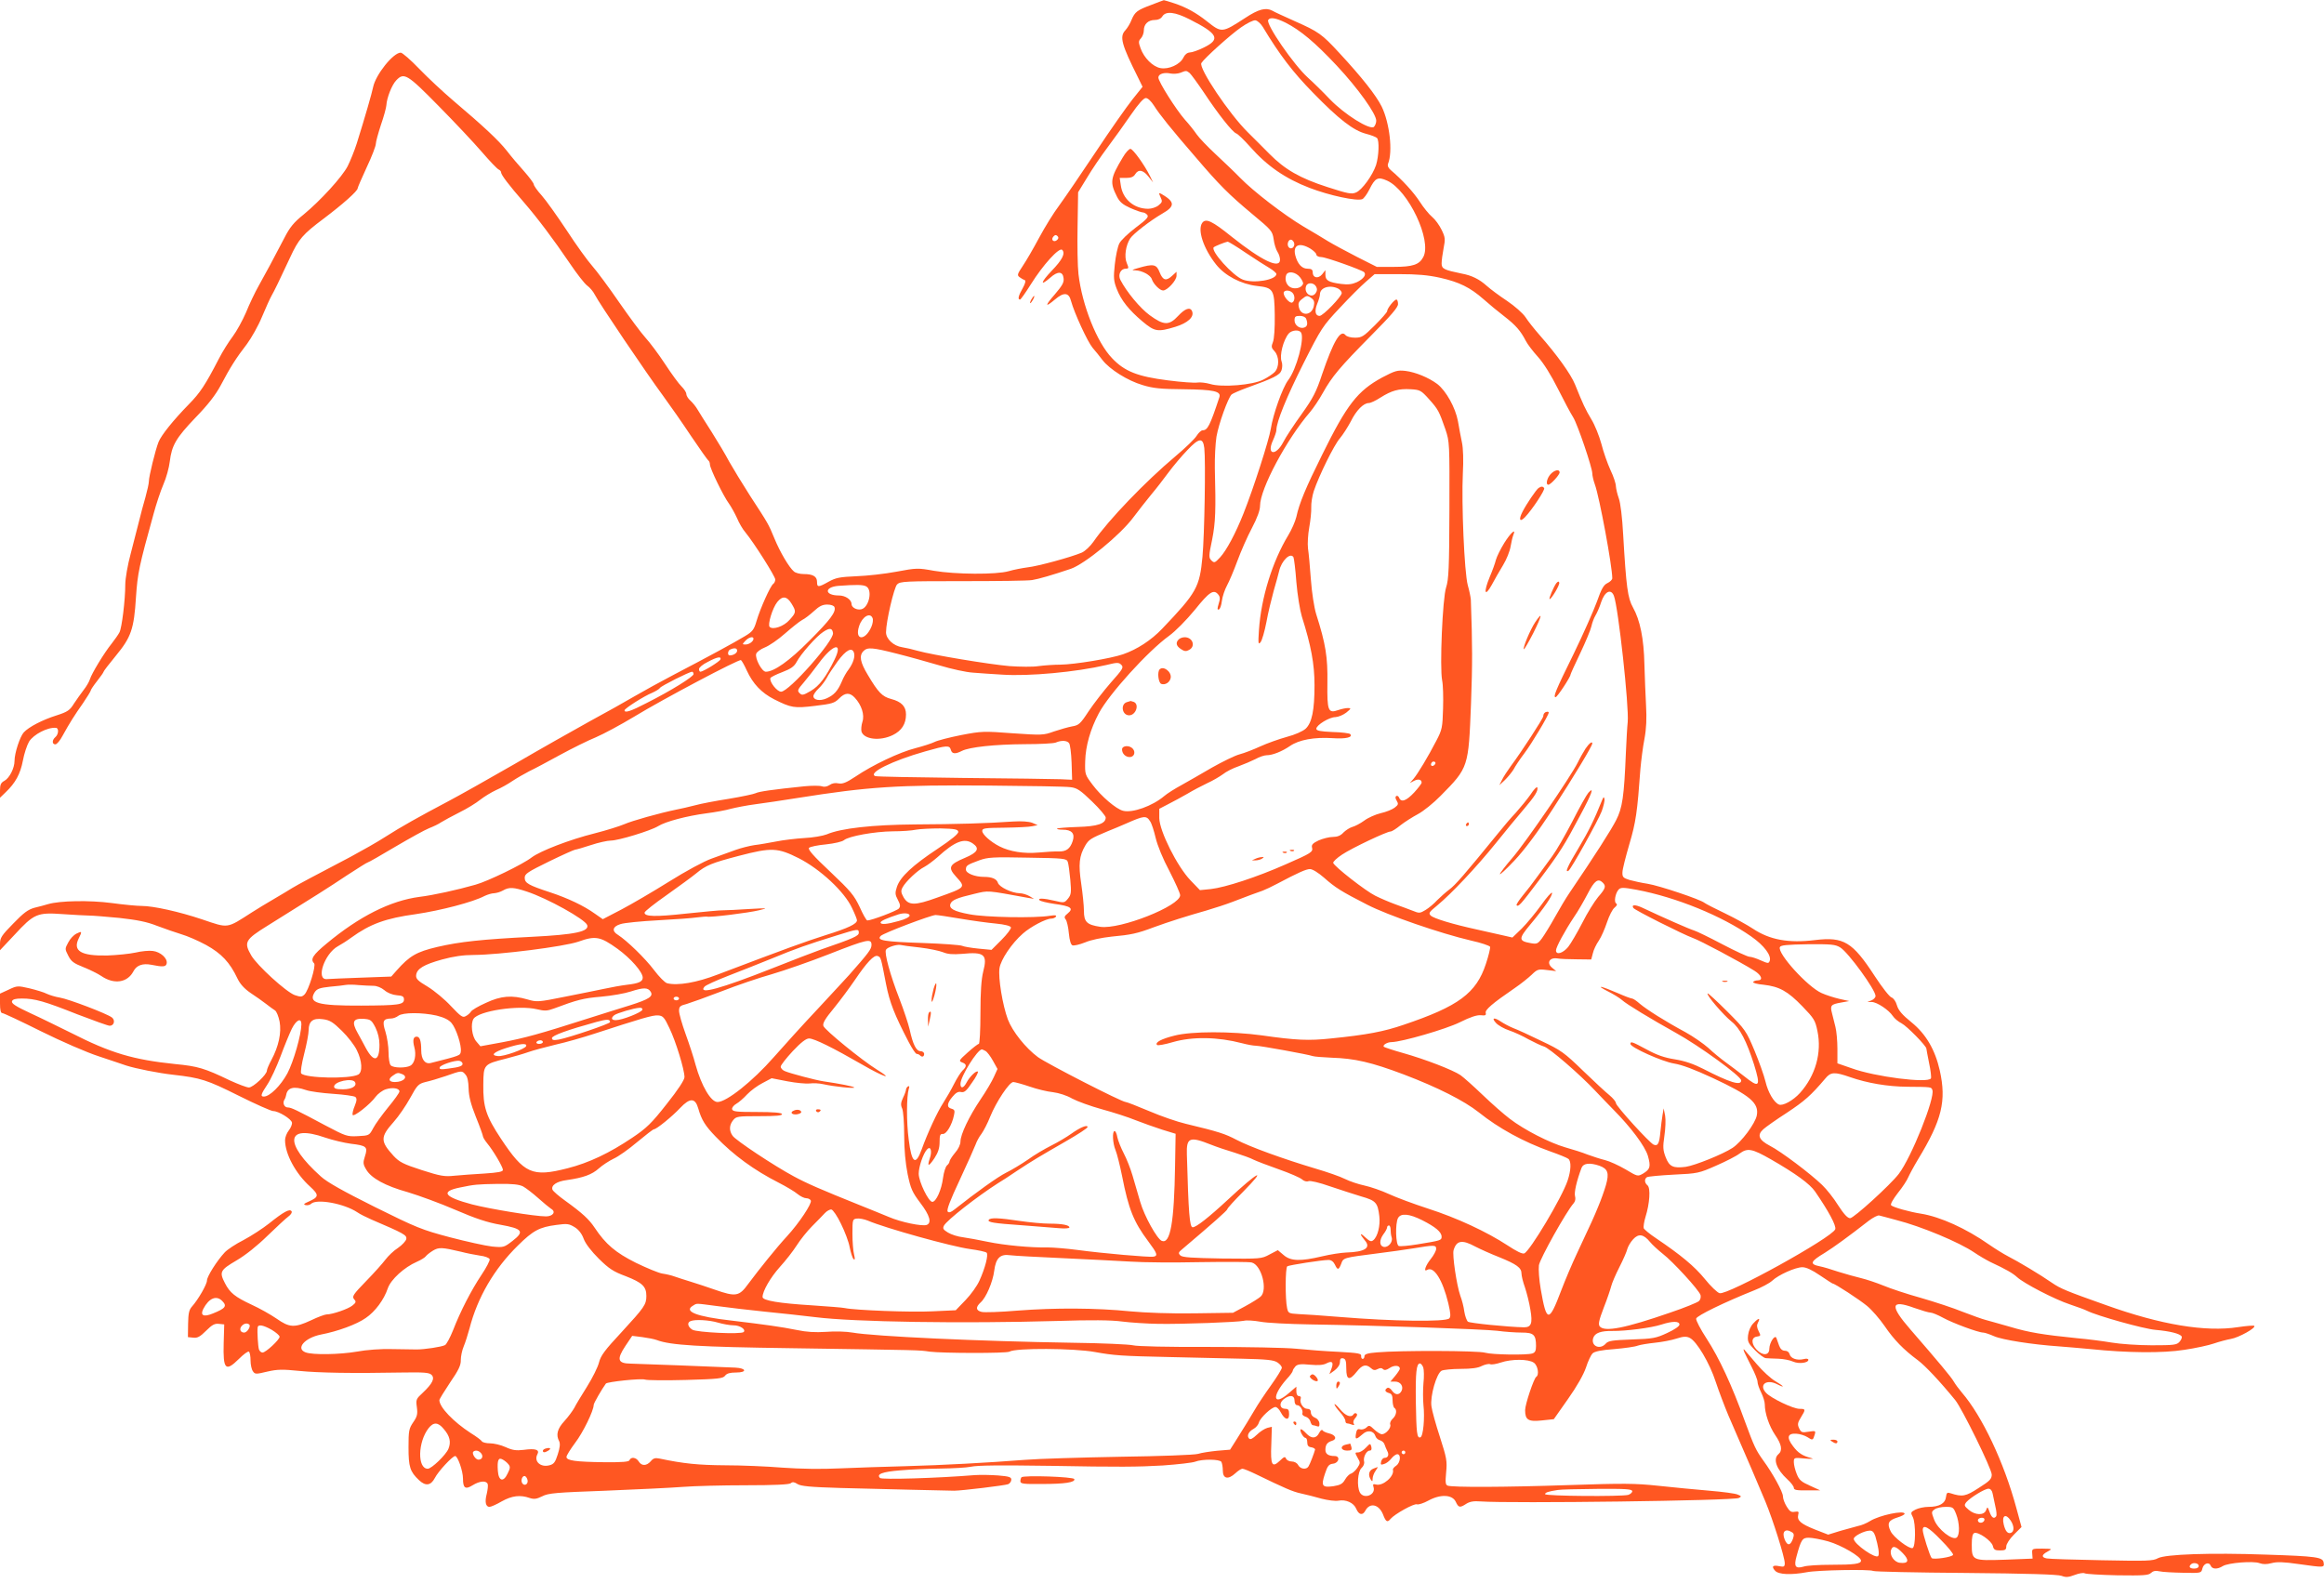 <?xml version="1.0" standalone="no"?>
<!DOCTYPE svg PUBLIC "-//W3C//DTD SVG 20010904//EN"
 "http://www.w3.org/TR/2001/REC-SVG-20010904/DTD/svg10.dtd">
<svg version="1.0" xmlns="http://www.w3.org/2000/svg"
 width="1280pt" height="872pt" viewBox="0 0 1280 872"
 preserveAspectRatio="xMidYMid meet">
<g transform="translate(0,872) scale(0.1,-0.1)"
fill="#ff5722" stroke="none">
<path d="M6341 8693 c-78 -29 -90 -38 -109 -83 -7 -19 -23 -45 -34 -57 -33
-35 -21 -78 70 -260 l25 -51 -56 -70 c-31 -39 -122 -168 -202 -289 -80 -120
-170 -252 -200 -293 -31 -41 -81 -122 -112 -180 -31 -58 -71 -127 -90 -155
-30 -45 -32 -51 -17 -62 9 -7 22 -14 28 -16 7 -2 3 -19 -11 -44 -24 -42 -29
-63 -15 -63 4 0 30 37 59 83 68 109 157 206 173 191 19 -19 2 -54 -58 -116
-60 -63 -66 -88 -8 -38 42 38 70 36 74 -3 3 -23 -8 -41 -48 -88 -56 -64 -56
-76 0 -29 49 42 77 40 89 -8 18 -66 91 -225 119 -258 15 -17 39 -47 54 -67 39
-51 139 -114 221 -138 59 -18 99 -22 227 -23 164 -2 207 -11 196 -44 -52 -157
-65 -182 -92 -182 -8 0 -23 -14 -33 -30 -10 -17 -64 -69 -119 -115 -163 -137
-367 -349 -449 -468 -18 -26 -47 -53 -65 -61 -59 -25 -242 -75 -298 -81 -30
-4 -77 -13 -104 -21 -69 -20 -295 -18 -412 2 -88 16 -95 16 -207 -5 -63 -12
-163 -23 -221 -25 -91 -4 -112 -8 -152 -30 -57 -32 -64 -32 -64 -1 0 30 -23
43 -73 43 -21 0 -45 6 -54 14 -26 21 -77 107 -108 183 -33 80 -34 81 -135 236
-41 64 -92 148 -113 185 -20 38 -64 112 -97 164 -34 52 -68 108 -78 124 -9 16
-27 38 -39 49 -13 11 -23 28 -23 37 0 9 -12 27 -26 41 -14 13 -55 69 -91 124
-36 55 -85 120 -108 145 -23 25 -88 113 -145 195 -57 83 -124 173 -148 200
-25 28 -88 115 -140 195 -53 80 -115 167 -139 194 -24 26 -43 54 -43 60 0 7
-24 39 -53 72 -29 32 -73 84 -96 114 -45 57 -126 133 -296 277 -55 47 -139
125 -186 174 -47 49 -93 89 -102 89 -41 0 -138 -121 -152 -190 -7 -34 -43
-160 -90 -310 -13 -41 -36 -97 -50 -125 -31 -60 -149 -189 -242 -266 -55 -44
-77 -71 -107 -130 -65 -125 -101 -191 -140 -261 -21 -37 -53 -104 -71 -149
-19 -44 -52 -104 -73 -132 -22 -29 -56 -83 -76 -122 -75 -145 -103 -188 -167
-253 -84 -86 -151 -169 -166 -207 -17 -43 -53 -189 -53 -216 0 -12 -9 -52 -19
-88 -11 -36 -26 -95 -35 -131 -9 -36 -30 -116 -46 -179 -17 -62 -30 -139 -30
-170 0 -86 -19 -240 -32 -264 -6 -12 -26 -40 -43 -62 -40 -49 -111 -166 -120
-197 -4 -13 -19 -39 -34 -58 -15 -19 -39 -54 -54 -76 -22 -36 -35 -45 -94 -64
-80 -25 -154 -64 -182 -94 -21 -23 -51 -114 -51 -157 0 -40 -28 -95 -56 -110
-19 -10 -24 -21 -24 -53 l0 -40 30 29 c55 52 82 102 96 175 7 39 23 86 34 105
25 40 102 80 148 76 17 -1 15 -36 -3 -51 -19 -16 -19 -40 0 -40 8 0 26 21 40
48 38 69 65 112 113 180 23 34 42 65 42 69 0 4 16 28 35 52 19 24 35 47 35 50
0 4 31 44 68 89 84 102 100 146 111 324 9 131 17 170 97 458 14 52 38 125 54
162 16 36 31 92 35 125 11 90 34 130 141 242 70 72 111 125 140 179 51 97 85
151 144 227 25 34 63 101 83 150 21 50 44 101 52 115 15 26 43 83 102 210 48
104 70 129 186 216 106 80 187 152 187 167 0 5 23 57 50 116 28 59 50 117 50
129 0 11 13 58 28 104 16 46 29 94 30 108 2 40 30 112 54 137 43 46 61 35 233
-140 88 -89 196 -204 239 -254 44 -51 85 -94 93 -97 7 -3 13 -10 13 -16 0 -13
43 -70 126 -165 76 -88 161 -201 252 -335 39 -58 82 -113 96 -123 14 -10 33
-32 42 -50 21 -43 288 -438 376 -557 38 -52 108 -152 155 -223 47 -70 90 -130
94 -133 5 -3 9 -13 9 -22 0 -22 75 -176 105 -216 12 -17 32 -53 44 -79 11 -27
32 -63 47 -80 47 -57 164 -242 164 -259 0 -9 -5 -20 -11 -24 -15 -9 -72 -136
-92 -204 -14 -48 -22 -59 -64 -84 -54 -33 -207 -116 -393 -213 -69 -36 -165
-89 -215 -118 -49 -29 -160 -91 -245 -137 -85 -47 -273 -153 -417 -237 -144
-83 -308 -175 -365 -205 -159 -84 -261 -141 -345 -195 -43 -28 -130 -77 -193
-111 -201 -105 -294 -155 -320 -171 -14 -9 -59 -36 -100 -60 -41 -24 -96 -57
-122 -74 -142 -91 -127 -89 -275 -39 -125 42 -268 74 -333 74 -25 0 -100 7
-165 16 -122 16 -285 13 -350 -6 -16 -5 -50 -14 -75 -20 -36 -10 -60 -28 -117
-87 -64 -65 -73 -79 -73 -111 l0 -36 80 85 c107 116 125 124 264 114 61 -4
127 -8 146 -8 19 0 94 -6 167 -13 98 -11 151 -21 209 -44 43 -16 103 -37 133
-46 31 -9 92 -35 136 -59 85 -47 131 -96 173 -185 15 -31 38 -56 73 -80 29
-19 67 -46 85 -60 17 -14 39 -29 48 -35 9 -5 20 -33 26 -62 11 -61 -5 -136
-45 -211 -14 -26 -25 -52 -25 -59 0 -22 -76 -93 -99 -93 -12 0 -59 18 -105 39
-139 67 -176 78 -301 90 -232 24 -356 61 -572 171 -65 32 -166 82 -225 109
-82 38 -106 54 -102 66 4 11 20 15 55 15 70 0 124 -15 305 -87 89 -34 169 -63
178 -63 25 0 32 31 12 46 -30 22 -238 101 -286 109 -25 4 -57 14 -72 21 -15 8
-58 21 -95 30 -65 15 -69 15 -115 -7 l-48 -22 0 -54 c0 -35 4 -53 12 -53 7 0
103 -45 213 -100 115 -57 253 -117 321 -139 65 -22 133 -44 149 -50 53 -17
178 -42 260 -51 150 -17 185 -28 359 -115 94 -47 180 -85 191 -85 29 0 99 -43
103 -63 2 -9 -6 -29 -17 -43 -12 -15 -21 -39 -21 -54 0 -76 58 -184 138 -256
50 -46 49 -57 -7 -82 -28 -12 -32 -17 -17 -20 10 -2 23 1 29 7 30 30 183 2
256 -47 14 -10 49 -27 76 -39 180 -77 196 -86 193 -107 -2 -11 -22 -33 -45
-49 -24 -15 -55 -45 -70 -65 -15 -20 -63 -74 -107 -119 -71 -73 -78 -84 -66
-99 13 -14 11 -19 -9 -35 -23 -19 -110 -49 -142 -49 -9 0 -48 -14 -85 -32 -92
-43 -120 -41 -191 9 -32 22 -94 57 -138 77 -90 42 -119 65 -146 118 -32 62
-27 72 63 125 50 29 116 82 171 136 50 48 101 96 115 106 14 10 22 23 18 29
-10 16 -44 -3 -124 -67 -34 -27 -97 -68 -140 -91 -44 -22 -90 -53 -104 -68
-43 -46 -98 -133 -98 -155 0 -21 -48 -105 -83 -144 -16 -18 -20 -38 -21 -95
l-1 -73 29 -3 c23 -3 38 5 71 38 33 33 48 41 71 38 l29 -3 -3 -103 c-4 -146
10 -160 84 -87 25 25 49 43 55 40 5 -4 9 -25 9 -49 0 -23 6 -50 13 -59 11 -17
17 -17 79 -2 56 13 85 13 175 4 109 -11 296 -14 566 -9 122 2 151 0 164 -13
19 -19 5 -48 -48 -98 -37 -34 -39 -38 -33 -80 5 -38 2 -51 -20 -83 -24 -35
-26 -48 -26 -138 0 -108 8 -134 58 -181 36 -34 65 -30 87 12 18 36 97 121 112
121 14 0 43 -83 43 -124 0 -53 13 -62 53 -37 39 24 75 27 83 7 3 -8 0 -32 -5
-54 -12 -44 -6 -72 15 -72 8 0 38 13 67 30 57 32 103 37 154 19 25 -8 38 -6
69 9 34 18 76 21 349 31 171 7 362 16 425 21 63 5 220 9 348 9 157 0 238 4
247 11 10 9 20 7 37 -4 19 -12 69 -17 238 -22 237 -6 594 -15 625 -15 41 0
281 29 298 36 9 4 17 15 17 25 0 14 -12 18 -72 23 -40 3 -97 4 -128 2 -208
-17 -513 -26 -523 -16 -21 21 11 34 110 42 54 5 154 9 223 10 69 1 144 5 167
10 39 8 153 9 438 5 378 -7 484 -6 620 2 83 6 163 15 178 21 39 15 134 14 144
-1 4 -7 8 -29 8 -48 0 -45 29 -52 69 -15 15 14 32 25 39 25 7 0 39 -13 72 -29
163 -79 204 -97 250 -107 28 -6 79 -19 114 -29 35 -9 77 -14 92 -11 42 8 85
-11 99 -45 14 -33 35 -38 50 -10 24 46 74 36 97 -20 16 -42 24 -47 42 -25 22
26 129 86 145 80 8 -3 37 6 64 21 66 36 131 33 150 -7 15 -33 23 -34 58 -11
19 12 41 16 78 13 164 -12 1398 4 1423 19 16 8 15 10 -7 19 -14 6 -83 15 -155
21 -71 6 -197 18 -280 27 -132 14 -192 14 -495 4 -352 -12 -640 -13 -667 -3
-12 5 -13 19 -8 73 6 62 3 79 -34 194 -23 70 -44 146 -47 170 -8 56 28 181 56
196 10 5 57 10 105 10 59 0 96 5 116 16 17 8 38 13 46 10 8 -4 35 1 59 9 59
20 153 20 182 -1 22 -15 31 -67 13 -78 -13 -9 -61 -151 -61 -183 0 -54 17 -65
92 -57 l66 7 78 111 c49 69 86 135 99 173 11 35 28 70 36 78 11 11 48 19 120
24 57 5 115 13 129 19 14 5 57 12 95 16 39 4 92 14 119 23 37 12 54 13 72 4
38 -17 111 -140 144 -243 17 -51 48 -133 69 -183 105 -241 172 -398 204 -475
42 -101 107 -308 107 -340 0 -19 -4 -22 -29 -17 -37 8 -46 -1 -24 -25 19 -21
88 -24 174 -8 59 12 350 17 366 7 6 -4 235 -9 509 -11 336 -3 509 -8 529 -16
23 -9 38 -8 72 5 23 9 48 13 55 9 7 -4 88 -9 181 -11 143 -2 171 0 184 13 12
11 25 14 47 9 17 -4 76 -7 131 -8 98 -2 99 -2 105 23 7 29 37 39 46 16 8 -20
37 -21 67 -2 30 18 167 29 202 16 19 -7 39 -7 66 0 29 8 67 7 149 -5 143 -20
142 -20 138 8 -4 30 -39 35 -318 44 -306 11 -555 2 -595 -20 -27 -15 -59 -16
-310 -11 -154 3 -290 7 -302 10 -31 6 -29 20 5 38 27 15 26 15 -30 16 -56 0
-57 0 -55 -27 l2 -28 -150 -6 c-181 -6 -185 -5 -185 83 0 41 4 60 14 64 22 8
95 -43 102 -71 5 -21 12 -25 40 -25 28 0 34 4 34 22 0 13 18 41 42 65 l42 42
-28 103 c-68 253 -189 508 -300 637 -17 20 -37 47 -45 61 -14 25 -82 106 -238
286 -116 133 -111 168 20 120 40 -14 80 -26 90 -26 9 0 41 -13 70 -29 53 -29
193 -81 220 -81 8 0 35 -9 60 -20 45 -20 211 -46 357 -56 41 -3 120 -10 175
-15 202 -21 397 -23 516 -4 61 9 135 25 163 35 29 10 71 21 93 25 43 7 140 61
129 72 -3 3 -43 0 -89 -7 -179 -28 -426 13 -727 121 -220 78 -251 91 -298 123
-63 44 -187 118 -242 146 -25 13 -72 42 -105 65 -127 89 -269 153 -375 170
-60 9 -153 35 -164 46 -6 5 10 33 37 68 26 32 51 71 57 86 6 14 30 59 54 99
132 217 157 322 120 489 -26 115 -76 201 -156 266 -51 41 -72 66 -80 93 -6 22
-19 40 -30 44 -11 3 -52 56 -92 117 -123 189 -171 218 -329 199 -146 -18 -250
1 -343 63 -30 20 -99 58 -153 84 -55 26 -105 52 -113 58 -23 19 -250 95 -313
105 -33 5 -78 15 -100 21 -35 11 -40 16 -39 42 0 17 18 86 38 155 36 121 44
178 61 415 4 44 13 118 22 164 11 59 13 114 9 185 -3 56 -7 157 -9 226 -3 142
-24 245 -63 314 -29 52 -37 110 -54 401 -5 95 -15 176 -24 200 -8 22 -15 52
-16 66 0 15 -13 55 -30 90 -16 35 -39 100 -50 144 -12 44 -36 104 -55 135 -33
55 -47 85 -90 192 -23 57 -100 164 -195 272 -29 33 -64 77 -78 99 -15 22 -59
61 -102 90 -41 27 -92 65 -112 83 -40 36 -82 57 -137 67 -97 20 -111 26 -111
56 0 15 5 53 11 84 10 50 9 60 -11 101 -12 25 -35 57 -52 71 -17 14 -48 52
-69 85 -34 52 -96 120 -159 173 -14 12 -19 24 -15 35 27 66 9 224 -35 315 -31
62 -108 160 -234 296 -96 104 -113 116 -246 175 -58 26 -113 51 -122 57 -36
19 -76 9 -150 -40 -128 -83 -129 -83 -211 -18 -58 46 -112 76 -177 98 -30 10
-57 18 -60 18 -3 -1 -34 -12 -69 -26z m212 -80 c156 -79 171 -109 77 -155 -30
-15 -65 -27 -77 -27 -14 -1 -27 -11 -35 -28 -18 -38 -81 -67 -127 -58 -42 8
-90 56 -109 109 -12 33 -12 40 2 55 9 10 16 29 16 44 0 34 24 57 61 57 18 0
33 7 41 20 19 30 69 25 151 -17z m528 -18 c82 -42 162 -109 281 -236 118 -126
218 -266 218 -304 0 -12 -6 -27 -13 -34 -23 -18 -161 68 -242 152 -38 40 -92
93 -120 118 -79 71 -234 296 -220 319 10 17 43 11 96 -15z m-126 -23 c92 -153
166 -250 277 -363 141 -145 222 -208 292 -226 28 -7 55 -18 60 -23 14 -14 10
-101 -5 -149 -19 -57 -78 -138 -110 -151 -25 -11 -44 -7 -156 29 -153 49 -237
98 -321 183 -34 34 -87 88 -118 118 -103 101 -274 356 -257 383 16 26 159 155
218 196 33 23 68 41 80 39 11 -2 29 -18 40 -36z m-403 -254 c8 -7 44 -56 79
-108 78 -118 157 -218 178 -225 9 -3 43 -36 76 -73 93 -106 195 -176 328 -227
110 -42 259 -74 290 -62 8 3 26 27 39 53 32 65 47 72 98 49 117 -53 248 -330
199 -421 -22 -42 -58 -54 -162 -54 l-94 0 -109 55 c-60 31 -131 69 -159 86
-27 17 -89 54 -137 82 -107 64 -274 192 -348 268 -30 31 -91 89 -135 130 -44
41 -91 90 -104 109 -13 19 -42 56 -65 81 -49 56 -146 209 -146 232 0 20 32 30
68 22 16 -3 39 -1 53 4 32 13 33 13 51 -1z m-196 -180 c30 -48 95 -129 231
-286 128 -150 182 -204 309 -310 107 -89 112 -94 119 -140 3 -26 13 -57 21
-69 8 -12 14 -31 14 -43 0 -54 -99 -7 -266 126 -108 87 -142 103 -162 77 -28
-38 6 -142 76 -230 49 -62 138 -108 224 -118 92 -10 97 -19 99 -160 1 -71 -3
-132 -10 -149 -10 -25 -9 -32 9 -51 26 -28 27 -88 0 -115 -10 -10 -38 -29 -62
-41 -57 -30 -229 -44 -293 -24 -24 7 -55 10 -69 8 -15 -3 -88 2 -164 12 -166
21 -238 49 -307 122 -83 86 -165 291 -185 463 -5 42 -7 160 -5 263 l3 188 49
80 c26 44 77 119 113 167 36 48 94 129 129 180 42 61 70 92 82 92 11 0 29 -17
45 -42z m-533 -739 c-17 -17 -37 -1 -22 17 8 10 15 12 23 4 7 -7 7 -13 -1 -21z
m1304 -15 c8 -21 -13 -42 -28 -27 -13 13 -5 43 11 43 6 0 13 -7 17 -16z m-265
-57 c51 -34 110 -72 131 -84 20 -12 37 -27 37 -32 0 -33 -126 -54 -185 -31
-55 21 -179 159 -160 178 6 6 61 28 77 31 4 0 49 -27 100 -62z m356 23 c17
-11 32 -25 32 -32 0 -7 12 -14 28 -14 27 -1 220 -70 235 -83 14 -14 -3 -37
-39 -55 -27 -12 -49 -15 -87 -10 -69 9 -87 19 -87 50 l0 26 -18 -23 c-22 -26
-52 -20 -52 11 0 15 -7 20 -29 20 -31 0 -55 27 -67 74 -14 57 23 73 84 36z
m-58 -157 c11 -14 19 -31 17 -36 -6 -19 -34 -30 -60 -23 -28 7 -44 42 -33 71
9 24 52 18 76 -12z m772 -3 c106 -24 165 -53 240 -119 29 -26 80 -68 114 -94
63 -49 89 -79 118 -135 9 -18 39 -57 66 -87 31 -34 73 -101 111 -177 33 -66
71 -137 84 -157 24 -39 105 -277 105 -309 0 -11 6 -38 14 -60 26 -72 96 -452
96 -517 0 -8 -12 -20 -27 -27 -21 -10 -33 -32 -58 -103 -18 -49 -75 -178 -127
-285 -101 -205 -115 -240 -100 -240 9 0 82 111 82 124 0 3 24 57 54 119 29 61
57 128 61 147 4 19 14 46 22 59 8 13 23 46 32 75 20 59 54 75 70 34 24 -62 84
-610 76 -695 -3 -26 -7 -102 -10 -168 -10 -243 -19 -305 -54 -373 -27 -53
-114 -190 -258 -402 -17 -25 -52 -83 -78 -130 -26 -47 -59 -100 -72 -118 -23
-31 -29 -33 -62 -27 -68 12 -68 24 -3 102 78 93 124 161 120 175 -2 6 -29 -24
-60 -68 -31 -43 -79 -101 -107 -129 l-51 -49 -57 13 c-32 7 -94 21 -138 31
-133 29 -239 61 -255 77 -13 13 -9 19 35 55 79 65 218 213 323 343 53 66 122
150 154 187 63 74 81 103 75 121 -2 6 -19 -11 -37 -39 -19 -27 -55 -71 -80
-99 -26 -27 -72 -81 -103 -120 -180 -221 -232 -281 -265 -305 -20 -15 -50 -42
-67 -59 -16 -18 -45 -42 -63 -53 -31 -19 -36 -19 -70 -5 -20 8 -64 24 -97 36
-33 12 -82 33 -110 47 -53 26 -226 161 -232 181 -2 6 20 27 49 46 54 36 246
127 267 127 7 0 31 15 54 34 23 18 67 46 97 62 30 16 86 61 125 101 154 156
153 156 167 508 8 219 8 320 -1 572 -1 13 -8 49 -17 80 -19 72 -35 451 -27
616 4 70 2 138 -5 170 -6 28 -16 81 -22 117 -14 75 -65 167 -114 205 -47 35
-119 65 -175 72 -45 5 -57 1 -128 -36 -136 -74 -194 -148 -331 -426 -90 -181
-126 -267 -142 -342 -6 -25 -26 -71 -45 -102 -87 -144 -149 -343 -161 -521 -5
-75 -4 -83 9 -67 8 10 22 59 32 110 9 51 28 128 40 172 13 44 26 93 30 109 13
58 62 105 79 77 3 -5 11 -67 16 -137 6 -71 20 -156 30 -189 51 -161 70 -262
70 -379 0 -138 -14 -207 -49 -240 -16 -14 -58 -33 -104 -45 -43 -12 -108 -35
-145 -52 -37 -17 -88 -37 -115 -44 -26 -7 -93 -40 -150 -72 -56 -33 -132 -76
-169 -97 -37 -20 -80 -47 -96 -61 -65 -55 -175 -94 -226 -81 -38 9 -121 80
-168 143 -42 56 -43 57 -41 131 2 83 29 177 75 263 56 106 271 343 386 426 37
27 95 86 143 144 80 100 104 115 129 84 10 -12 11 -24 2 -51 -8 -27 -8 -34 1
-31 7 2 14 23 17 48 3 24 16 62 28 84 12 22 38 83 57 135 19 52 55 134 80 181
30 57 45 99 45 123 0 93 147 368 276 517 17 20 49 67 70 105 51 91 93 141 267
317 109 110 147 154 147 172 0 14 -4 25 -9 25 -12 0 -51 -49 -51 -64 0 -6 -31
-41 -68 -78 -62 -62 -72 -68 -109 -68 -24 0 -46 6 -53 15 -27 32 -66 -35 -128
-216 -32 -97 -50 -132 -113 -220 -41 -57 -87 -126 -101 -154 -41 -79 -94 -71
-57 9 10 22 19 48 19 57 0 45 57 184 149 367 99 196 106 206 200 306 53 57
118 122 145 145 l47 41 135 0 c99 0 159 -5 226 -20z m-683 -49 c7 -13 6 -23
-3 -36 -23 -32 -67 2 -52 40 8 21 43 19 55 -4z m122 -11 c10 -6 19 -16 19 -24
0 -19 -103 -126 -122 -126 -24 0 -29 27 -13 67 8 19 15 43 15 52 0 38 56 54
101 31z m-253 -22 c15 -15 15 -45 0 -54 -13 -8 -48 30 -48 52 0 17 32 18 48 2z
m106 -31 c14 -10 17 -21 12 -44 -12 -52 -70 -56 -82 -6 -5 20 -2 31 16 45 27
22 31 22 54 5z m-30 -113 c10 -26 7 -42 -10 -48 -24 -9 -54 12 -54 39 0 21 5
25 29 25 17 0 31 -6 35 -16z m-28 -76 c20 -33 -25 -202 -71 -262 -31 -41 -83
-186 -96 -269 -10 -62 -95 -327 -150 -465 -44 -111 -94 -204 -129 -242 -29
-31 -32 -32 -48 -17 -15 16 -15 24 4 114 19 96 21 163 15 393 -1 58 3 137 9
175 13 73 63 211 83 232 7 6 44 22 82 36 150 54 184 71 193 97 5 14 6 35 1 48
-13 34 9 119 39 155 17 19 57 23 68 5z m705 -367 c51 -57 55 -66 90 -166 23
-69 23 -75 22 -445 -1 -319 -4 -382 -18 -425 -20 -59 -36 -443 -22 -513 5 -23
7 -93 5 -155 -3 -104 -5 -116 -37 -177 -46 -89 -101 -180 -125 -209 l-21 -24
23 12 c23 12 42 8 42 -10 0 -5 -19 -30 -41 -54 -43 -46 -72 -57 -83 -29 -3 8
-10 13 -16 9 -6 -4 -5 -13 3 -26 10 -17 9 -22 -12 -38 -13 -10 -48 -24 -76
-30 -29 -7 -70 -25 -91 -41 -22 -16 -51 -31 -66 -35 -14 -4 -36 -18 -49 -31
-15 -17 -34 -24 -58 -24 -20 0 -55 -9 -78 -19 -32 -15 -40 -24 -37 -38 7 -26
-1 -31 -147 -95 -156 -69 -330 -126 -410 -135 l-60 -6 -52 54 c-74 77 -171
272 -172 343 l0 51 50 26 c28 14 75 40 105 57 30 18 79 44 109 58 29 13 68 36
86 49 17 14 56 34 86 44 30 11 72 29 94 40 21 12 49 21 61 21 33 0 85 21 129
51 49 34 134 50 237 43 70 -5 112 5 94 23 -4 4 -48 10 -97 11 -67 3 -89 7 -89
18 0 20 71 64 105 64 17 1 43 12 60 25 27 22 28 25 9 25 -12 0 -35 -5 -53 -11
-56 -20 -62 -5 -60 150 2 141 -9 213 -62 379 -11 36 -24 119 -29 190 -5 70
-12 147 -16 172 -3 25 0 77 7 115 7 39 12 88 11 110 -1 22 5 63 14 90 28 84
112 255 144 291 16 19 43 61 60 93 30 61 70 101 99 101 10 0 38 13 64 30 62
39 101 50 167 46 51 -3 57 -6 101 -55z m-1238 -269 c8 -71 1 -478 -10 -598
-16 -169 -32 -198 -222 -397 -61 -64 -138 -114 -216 -141 -67 -23 -265 -56
-345 -57 -36 0 -90 -4 -120 -8 -30 -5 -102 -4 -160 0 -115 10 -426 62 -505 84
-27 8 -66 17 -86 20 -48 7 -89 46 -89 82 0 59 44 247 61 264 17 17 44 18 362
18 188 0 361 2 382 6 37 6 109 27 213 62 77 27 272 186 344 283 27 36 71 92
98 125 28 33 71 89 96 123 26 35 73 91 104 123 64 68 86 70 93 11z m-1862
-762 c36 -20 15 -116 -27 -126 -25 -6 -54 10 -54 29 0 24 -34 47 -69 47 -80 0
-83 46 -4 53 99 7 135 7 154 -3z m-412 -94 c27 -44 27 -49 -10 -90 -31 -36
-92 -57 -110 -39 -12 12 15 103 42 137 28 35 53 33 78 -8z m237 -20 c10 -26
-23 -70 -139 -186 -110 -111 -194 -170 -239 -170 -22 0 -61 74 -53 99 3 10 25
26 48 35 23 9 73 43 110 76 38 33 80 67 95 75 15 7 44 30 65 49 29 27 47 36
73 36 21 0 37 -6 40 -14z m210 -61 c4 -9 1 -29 -6 -46 -34 -81 -95 -78 -68 3
17 52 61 77 74 43z m-218 -82 c6 -42 -242 -323 -286 -323 -22 0 -65 54 -59 75
2 5 31 20 66 33 47 18 65 31 78 55 22 43 111 144 148 167 35 23 49 21 53 -7z
m-438 -31 c0 -15 -24 -32 -44 -32 -18 0 -19 1 -1 20 18 20 45 27 45 12z m447
-114 c-48 -98 -84 -146 -132 -174 -41 -24 -48 -25 -61 -12 -14 13 -11 20 23
59 21 25 58 72 83 106 78 106 135 120 87 21z m-537 48 c0 -13 -20 -26 -41 -26
-14 0 -11 28 4 33 23 10 37 7 37 -7z m878 -16 c64 -16 171 -46 236 -65 66 -20
149 -38 185 -40 36 -3 109 -8 161 -11 146 -10 407 14 573 53 61 15 69 15 83 1
14 -14 8 -24 -58 -98 -40 -46 -95 -117 -123 -159 -45 -69 -54 -76 -90 -82 -22
-4 -67 -17 -100 -28 -58 -21 -66 -21 -227 -10 -159 12 -171 12 -285 -10 -65
-13 -131 -30 -146 -38 -16 -8 -63 -23 -105 -34 -87 -22 -235 -92 -331 -157
-51 -34 -71 -41 -93 -37 -17 4 -35 1 -49 -9 -14 -9 -29 -12 -43 -7 -11 4 -55
4 -96 0 -176 -18 -251 -29 -268 -38 -10 -5 -76 -19 -148 -31 -71 -11 -155 -27
-187 -36 -32 -8 -77 -19 -100 -23 -97 -20 -246 -62 -289 -81 -26 -11 -99 -34
-162 -50 -140 -35 -300 -97 -348 -133 -47 -37 -243 -132 -309 -150 -101 -29
-234 -58 -308 -67 -161 -21 -333 -108 -513 -258 -75 -62 -90 -86 -68 -108 12
-12 -30 -149 -53 -172 -15 -14 -21 -14 -54 -3 -48 18 -206 162 -239 218 -42
73 -35 87 91 165 276 172 333 208 435 276 60 39 112 72 116 72 4 0 72 39 151
86 80 47 163 93 186 102 23 9 53 23 67 33 14 9 59 33 100 54 41 20 93 52 115
70 22 17 61 41 87 53 26 11 67 34 90 50 24 16 66 40 93 54 28 13 104 54 170
90 66 36 155 80 197 97 42 18 137 69 210 113 159 97 579 319 589 312 4 -2 19
-28 32 -57 34 -74 81 -123 151 -159 94 -47 110 -50 225 -36 92 11 107 15 132
40 33 34 59 35 87 5 37 -40 55 -94 42 -133 -6 -18 -8 -43 -5 -54 14 -43 102
-53 172 -19 49 24 73 61 73 114 0 44 -25 70 -82 85 -49 13 -71 36 -128 132
-43 71 -49 107 -24 132 22 22 48 20 182 -14z m-235 6 c8 -21 -3 -57 -28 -92
-13 -16 -31 -48 -39 -69 -22 -51 -43 -74 -84 -92 -37 -16 -72 -9 -72 13 0 8
13 27 29 42 16 15 35 41 44 57 8 17 36 58 61 93 45 61 78 79 89 48z m-735 -38
c-4 -12 -94 -67 -110 -68 -5 0 -8 7 -8 15 0 8 21 26 48 39 52 28 76 32 70 14z
m-148 -81 c0 -14 -123 -91 -258 -159 -88 -46 -123 -57 -122 -40 1 10 107 78
152 96 20 9 40 21 43 27 7 11 162 89 177 89 4 0 8 -6 8 -13z m2068 -380 c6 -7
12 -55 14 -107 l3 -95 -65 3 c-36 1 -276 5 -535 7 -258 3 -476 7 -484 10 -44
17 94 85 274 136 119 34 135 35 142 9 6 -23 24 -25 61 -6 42 21 180 36 346 37
83 0 160 4 171 9 30 13 61 12 73 -3z m2013 -120 c-13 -13 -26 -3 -16 12 3 6
11 8 17 5 6 -4 6 -10 -1 -17z m-2004 -123 c35 -4 54 -17 117 -78 42 -40 76
-81 76 -89 0 -34 -45 -49 -156 -52 -58 -2 -108 -6 -112 -9 -3 -3 11 -6 31 -6
50 0 69 -21 55 -63 -14 -42 -35 -58 -78 -57 -19 1 -69 -2 -111 -6 -80 -7 -157
5 -214 34 -49 25 -95 66 -95 85 0 15 13 17 123 18 67 1 136 4 152 8 l30 6 -30
13 c-19 7 -57 10 -105 7 -141 -10 -315 -15 -540 -16 -235 -2 -408 -21 -487
-55 -21 -8 -76 -18 -123 -20 -47 -3 -116 -11 -155 -19 -38 -7 -92 -17 -120
-20 -27 -4 -75 -16 -105 -27 -30 -11 -89 -32 -130 -47 -43 -15 -144 -70 -235
-127 -88 -55 -206 -124 -263 -154 l-102 -53 -43 30 c-61 44 -150 86 -247 118
-119 39 -140 51 -140 80 0 22 16 32 134 90 74 36 139 65 144 65 5 0 44 11 86
25 42 14 92 25 110 25 42 0 219 54 260 79 41 26 160 57 266 71 47 6 108 17
135 25 28 7 88 19 135 25 47 6 153 22 235 35 391 62 546 72 1050 68 226 -2
429 -5 452 -9z m437 -187 c9 -12 22 -54 31 -92 10 -42 40 -116 76 -183 32 -63
59 -122 59 -133 0 -59 -331 -190 -440 -174 -74 11 -90 27 -90 88 0 28 -7 96
-15 150 -16 107 -11 152 22 209 20 34 30 40 123 79 30 12 78 32 105 44 95 42
109 44 129 12z m-1056 -58 c2 -11 -34 -41 -115 -95 -136 -90 -205 -154 -223
-209 -11 -33 -10 -43 5 -71 14 -27 15 -36 6 -48 -11 -13 -151 -66 -174 -66 -5
0 -24 33 -42 74 -31 65 -49 87 -162 194 -94 88 -125 124 -117 132 6 6 48 15
93 19 47 5 89 15 99 23 25 22 169 48 270 49 48 0 105 4 127 9 22 4 83 7 135 7
79 -2 95 -5 98 -18z m80 -65 c39 -27 28 -49 -43 -79 -88 -37 -95 -53 -50 -103
55 -61 57 -59 -103 -116 -124 -45 -158 -44 -185 1 -15 27 -16 36 -6 55 17 32
82 94 120 113 17 9 50 34 73 54 95 87 148 107 194 75z m-959 -81 c118 -60 252
-184 294 -275 15 -31 27 -61 27 -67 0 -20 -48 -43 -173 -82 -116 -37 -207 -70
-592 -216 -119 -46 -222 -63 -280 -49 -13 3 -45 36 -73 73 -48 64 -149 162
-199 194 -35 21 -29 46 15 59 20 7 114 16 207 21 94 5 190 12 215 16 25 3 50
5 55 4 18 -5 228 21 285 35 53 13 51 13 -55 7 -60 -4 -123 -7 -140 -7 -16 1
-108 -8 -204 -18 -173 -19 -231 -17 -231 5 0 7 55 50 122 97 66 47 139 100
162 119 54 45 87 58 236 97 180 47 213 45 329 -13z m1482 -20 c4 -11 10 -56
14 -99 6 -70 5 -82 -13 -104 -19 -23 -21 -24 -71 -12 -63 15 -99 16 -85 3 5
-5 42 -14 83 -20 89 -12 106 -24 72 -52 -19 -15 -21 -22 -11 -34 6 -8 14 -42
17 -76 4 -40 11 -63 20 -66 8 -3 39 4 69 16 32 14 92 26 146 32 108 10 141 17
234 52 82 30 180 61 289 92 44 13 109 34 145 48 36 14 81 31 100 38 19 7 48
17 64 23 16 6 52 23 80 38 117 62 160 81 181 81 14 0 46 -20 77 -47 62 -55 95
-76 238 -149 112 -58 405 -159 573 -198 55 -12 101 -28 104 -34 2 -7 -8 -49
-23 -94 -53 -162 -151 -234 -454 -336 -108 -37 -201 -55 -400 -75 -121 -13
-191 -10 -380 17 -168 23 -386 23 -480 -1 -73 -18 -111 -38 -97 -52 4 -4 43 3
87 16 108 31 246 29 380 -6 30 -8 64 -14 77 -14 24 0 289 -48 313 -57 8 -3 56
-7 105 -9 127 -4 218 -25 396 -92 187 -71 333 -145 414 -209 108 -87 247 -163
393 -215 48 -17 93 -35 100 -41 17 -13 15 -64 -4 -120 -31 -93 -208 -389 -239
-401 -11 -4 -43 12 -93 45 -113 74 -278 151 -437 202 -77 25 -174 61 -215 80
-41 19 -102 40 -135 47 -33 7 -81 23 -107 36 -25 13 -100 39 -165 58 -174 52
-359 119 -433 158 -63 33 -96 44 -279 88 -47 11 -137 42 -202 70 -64 27 -123
50 -129 50 -22 0 -433 211 -483 247 -68 50 -141 142 -166 208 -29 78 -54 229
-46 282 7 47 67 137 129 191 43 38 127 82 155 82 11 0 23 5 27 11 4 8 -5 9
-32 5 -83 -14 -358 -9 -444 8 -87 16 -115 32 -105 58 8 20 35 32 129 54 84 20
64 21 301 -22 l30 -5 -25 15 c-14 8 -38 16 -55 16 -42 1 -112 34 -119 58 -7
21 -33 32 -76 32 -51 0 -100 20 -100 40 0 22 5 26 73 51 47 17 74 19 266 15
204 -3 215 -5 222 -23z m2947 -115 c19 -19 15 -32 -26 -79 -20 -24 -60 -88
-87 -142 -28 -54 -63 -114 -78 -133 -29 -35 -67 -46 -67 -19 0 18 48 107 100
185 21 30 54 88 75 128 37 72 57 86 83 60z m-5926 -49 c115 -38 319 -152 332
-184 13 -36 -66 -53 -304 -65 -275 -14 -398 -27 -522 -56 -114 -27 -152 -49
-223 -129 l-30 -34 -165 -6 c-91 -3 -176 -7 -190 -8 -62 -5 -13 140 61 181 17
9 50 30 73 47 105 76 190 107 358 130 135 20 313 66 377 100 17 8 40 15 53 15
13 1 34 7 48 15 34 20 60 18 132 -6z m6112 10 c218 -41 470 -144 631 -257 72
-50 113 -106 102 -135 -6 -15 -10 -14 -49 3 -24 11 -52 20 -62 20 -10 0 -78
31 -150 69 -72 38 -142 72 -156 76 -22 6 -170 71 -284 125 -39 18 -62 18 -50
-1 7 -12 274 -146 329 -166 38 -13 256 -129 338 -180 40 -25 49 -53 18 -53
-11 0 -22 -4 -25 -9 -3 -5 22 -12 57 -15 87 -10 133 -35 214 -119 64 -66 71
-77 83 -136 25 -120 -11 -246 -96 -341 -38 -42 -95 -73 -116 -64 -28 12 -60
67 -74 126 -8 34 -36 112 -61 172 -45 107 -50 115 -150 215 -57 57 -106 102
-108 99 -8 -8 86 -118 132 -155 46 -36 83 -108 124 -237 38 -123 30 -132 -56
-63 -30 23 -75 58 -102 77 -26 19 -69 54 -94 78 -26 23 -82 62 -125 86 -115
62 -214 125 -252 157 -18 16 -37 29 -43 29 -6 0 -41 13 -77 29 -92 40 -129 48
-59 12 32 -16 68 -38 80 -49 25 -23 159 -104 297 -181 127 -70 360 -239 360
-262 0 -31 -60 -13 -210 64 -51 26 -99 43 -155 52 -58 9 -100 24 -155 54 -80
43 -90 47 -90 31 0 -19 174 -97 240 -108 44 -7 113 -33 214 -80 206 -96 255
-138 242 -206 -9 -45 -84 -146 -134 -179 -54 -35 -205 -96 -257 -104 -70 -9
-91 1 -111 53 -15 39 -16 56 -7 117 6 40 8 90 4 112 l-8 40 -6 -35 c-3 -19 -9
-62 -12 -95 -6 -65 -14 -79 -37 -70 -22 9 -208 213 -208 229 0 8 -16 27 -35
43 -19 15 -86 77 -147 136 -103 100 -122 113 -228 163 -63 31 -133 63 -155 71
-22 9 -52 25 -67 35 -38 26 -56 23 -28 -7 12 -13 45 -32 73 -41 27 -9 75 -31
106 -49 32 -17 70 -35 84 -39 29 -7 200 -155 284 -245 29 -31 75 -78 102 -106
94 -95 171 -198 187 -251 17 -60 13 -74 -26 -98 -30 -17 -30 -17 -97 23 -38
22 -88 45 -113 51 -25 6 -67 20 -95 30 -27 11 -83 29 -123 40 -89 26 -226 96
-307 158 -33 25 -100 84 -150 132 -49 47 -104 96 -121 108 -41 28 -193 87
-317 122 -54 15 -101 31 -105 34 -9 9 18 26 43 26 56 1 298 71 375 109 58 29
95 41 116 39 25 -3 30 0 27 13 -5 16 36 52 159 136 34 23 76 57 94 74 31 30
36 32 84 26 l51 -6 -23 19 c-31 26 -14 57 28 51 16 -3 65 -5 108 -5 l80 -1 9
34 c4 19 19 50 33 70 13 19 33 65 45 101 12 36 30 72 42 81 13 11 16 18 8 23
-12 8 -5 52 12 74 12 15 25 15 101 1z m-4004 -142 c0 -8 -25 -21 -60 -30 -67
-19 -100 -21 -100 -8 0 8 35 24 100 45 30 9 60 6 60 -7z m278 -17 c65 -11 153
-23 196 -27 51 -5 81 -13 84 -21 2 -7 -21 -38 -52 -69 l-55 -55 -73 7 c-40 4
-80 11 -88 15 -9 5 -108 12 -220 16 -211 7 -254 14 -229 39 16 16 275 114 302
115 10 0 71 -9 135 -20z m-558 -78 c0 -17 -28 -30 -205 -91 -44 -16 -165 -62
-270 -104 -286 -113 -413 -148 -375 -102 6 8 66 35 133 61 67 26 176 69 242
96 123 51 190 75 355 126 115 36 120 37 120 14z m-1329 -88 c73 -53 139 -128
139 -159 0 -22 -23 -32 -85 -39 -33 -4 -89 -14 -125 -22 -36 -7 -134 -28 -218
-44 -148 -30 -156 -30 -207 -15 -86 25 -146 20 -229 -19 -41 -18 -78 -40 -82
-48 -5 -8 -18 -20 -29 -25 -16 -10 -27 -2 -81 55 -34 37 -92 85 -128 107 -56
33 -66 44 -64 64 4 35 42 58 143 86 62 17 116 25 175 25 143 1 496 46 575 73
95 34 121 29 216 -39z m1399 21 c0 -23 -17 -45 -123 -165 -12 -14 -90 -97
-172 -186 -83 -88 -192 -209 -244 -268 -115 -131 -259 -246 -309 -246 -37 0
-89 90 -121 205 -10 39 -35 115 -55 170 -20 55 -36 112 -36 127 0 24 6 29 42
38 23 7 110 38 193 70 84 33 208 75 276 94 68 20 210 69 314 110 214 84 235
88 235 51z m266 -14 c51 -6 108 -18 128 -26 26 -11 54 -13 105 -9 123 12 141
-3 116 -99 -10 -41 -15 -109 -15 -227 0 -94 -4 -170 -9 -170 -5 0 -32 -21 -61
-47 -48 -43 -51 -47 -31 -55 26 -9 27 -22 2 -45 -10 -10 -31 -43 -46 -73 -15
-30 -42 -77 -60 -105 -32 -49 -86 -165 -119 -257 -33 -91 -55 -75 -71 55 -13
95 -12 238 0 278 5 14 4 19 -4 15 -6 -4 -11 -12 -11 -18 0 -5 -7 -26 -16 -44
-13 -28 -14 -40 -5 -60 6 -14 11 -77 11 -147 0 -80 7 -153 19 -214 17 -81 25
-99 70 -159 52 -68 64 -110 35 -121 -25 -9 -142 15 -209 44 -33 14 -103 42
-155 63 -224 90 -297 122 -369 161 -108 58 -319 198 -336 223 -20 28 -19 59 3
86 17 21 26 22 145 22 92 0 127 3 124 12 -3 7 -46 11 -138 11 -113 0 -134 2
-137 16 -1 8 9 21 23 29 13 7 41 31 60 52 20 21 58 49 86 63 l49 26 87 -17
c47 -9 102 -14 122 -12 20 3 54 1 76 -4 57 -13 174 -25 170 -18 -4 6 -81 21
-170 34 -41 6 -185 44 -212 56 -13 5 -23 16 -23 25 0 8 30 46 66 85 46 49 74
70 90 70 29 0 133 -52 293 -144 115 -67 181 -89 80 -27 -82 51 -287 218 -294
240 -5 15 10 40 58 98 35 43 86 112 114 153 67 99 107 142 127 134 18 -7 17
-4 46 -154 20 -102 46 -168 125 -320 19 -36 38 -65 44 -65 5 0 13 -3 17 -7 12
-13 24 -9 24 7 0 8 -9 15 -20 15 -23 0 -42 36 -60 120 -7 30 -32 106 -56 168
-51 131 -85 255 -74 271 8 14 59 30 80 26 8 -2 56 -9 106 -14z m5070 0 c44
-27 194 -233 194 -267 0 -8 -10 -19 -22 -24 l-23 -9 24 0 c30 -1 94 -44 116
-77 8 -13 31 -32 49 -41 29 -15 136 -124 136 -139 0 -3 7 -39 15 -80 9 -41 13
-79 10 -84 -17 -28 -309 9 -437 56 l-78 27 0 80 c0 44 -5 98 -11 121 -6 22
-14 57 -19 76 -11 42 -6 48 51 58 l44 8 -54 12 c-30 7 -74 21 -98 32 -77 34
-244 218 -230 253 4 11 39 14 154 16 130 1 152 -1 179 -18z m-8079 -211 c19 0
43 -10 60 -24 17 -15 45 -26 69 -28 31 -2 39 -7 39 -23 0 -29 -29 -33 -235
-34 -242 -1 -295 14 -256 75 13 18 28 23 83 29 37 3 77 8 88 10 11 2 43 2 70
-1 28 -2 64 -4 82 -4z m1527 -33 c15 -25 -9 -41 -113 -74 -47 -14 -153 -48
-236 -74 -262 -84 -347 -107 -469 -130 l-120 -22 -23 27 c-24 28 -32 97 -15
124 28 44 248 77 349 53 42 -10 56 -10 94 4 128 48 163 57 259 65 58 5 132 18
165 29 71 23 94 22 109 -2z m156 -37 c0 -5 -7 -10 -15 -10 -8 0 -15 5 -15 10
0 6 7 10 15 10 8 0 15 -4 15 -10z m-202 -62 c-5 -15 -112 -57 -145 -57 -25 -1
-30 11 -10 27 13 11 110 40 140 41 11 1 17 -4 15 -11z m-1133 -32 c40 -10 67
-23 82 -41 25 -29 56 -123 51 -157 -3 -22 -2 -22 -165 -63 -32 -8 -53 19 -53
70 0 52 -8 75 -25 75 -19 0 -23 -20 -13 -58 12 -43 2 -89 -22 -102 -26 -14
-93 -13 -108 2 -7 7 -12 39 -12 72 0 32 -8 84 -17 113 -19 59 -13 72 32 73 11
0 29 7 39 15 25 19 131 19 211 1z m1282 -69 c35 -72 83 -229 83 -270 0 -15
-35 -69 -98 -148 -84 -107 -111 -133 -190 -186 -125 -84 -238 -138 -356 -168
-195 -50 -239 -30 -367 163 -82 124 -99 175 -97 299 1 110 2 111 125 142 43
11 98 27 123 36 25 9 92 27 150 41 58 13 152 40 210 59 261 85 327 105 355
102 26 -2 34 -10 62 -70z m-1804 -15 c32 -31 69 -79 82 -106 30 -60 33 -121 8
-135 -48 -25 -288 -20 -314 6 -5 5 2 53 16 107 14 54 25 113 25 132 0 49 24
68 79 60 38 -5 55 -16 104 -64z m185 18 c14 -29 22 -62 22 -95 0 -92 -31 -99
-75 -18 -14 26 -34 64 -45 83 -35 62 -26 82 35 78 36 -3 42 -7 63 -48z m1292
30 c0 -9 -224 -85 -282 -96 -29 -5 -38 -3 -38 8 0 14 85 45 245 89 59 16 75
16 75 -1z m-1700 -12 c-1 -59 -43 -205 -77 -270 -37 -68 -97 -128 -130 -128
-20 0 -16 13 20 67 18 27 50 96 72 154 21 57 49 125 62 152 25 50 53 63 53 25z
m1330 -98 c0 -5 -9 -10 -21 -10 -11 0 -17 5 -14 10 3 6 13 10 21 10 8 0 14 -4
14 -10z m-92 -22 c-5 -16 -125 -59 -156 -55 -42 4 -24 22 45 44 78 25 117 29
111 11z m2530 -27 c9 -5 28 -30 41 -54 l25 -45 -20 -44 c-10 -23 -43 -79 -73
-123 -64 -95 -111 -194 -111 -233 0 -16 -12 -42 -30 -62 -16 -19 -29 -40 -30
-46 0 -6 -6 -17 -14 -23 -8 -7 -18 -38 -22 -69 -8 -65 -38 -132 -59 -132 -21
0 -75 112 -75 155 0 38 25 112 46 134 20 22 29 -10 15 -50 -16 -47 -6 -46 26
2 20 31 28 55 28 88 0 38 3 46 18 45 19 -2 50 49 61 102 6 26 4 32 -13 37 -28
7 -26 29 5 66 18 22 32 30 47 26 18 -4 30 6 60 51 22 30 36 58 33 61 -8 9 -45
-27 -62 -59 -17 -33 -34 -36 -34 -8 0 40 93 189 118 190 2 0 11 -4 20 -9z
m-2881 -67 c5 -15 -14 -22 -78 -30 -41 -6 -51 -4 -47 7 4 13 80 39 107 36 8
-1 16 -7 18 -13z m16 -62 c12 -13 17 -38 18 -78 1 -42 12 -86 40 -156 22 -54
39 -102 39 -107 0 -5 10 -22 23 -38 34 -41 87 -131 87 -147 0 -10 -26 -15
-102 -20 -57 -3 -131 -9 -165 -12 -55 -6 -77 -2 -180 31 -102 33 -123 44 -155
78 -74 81 -74 104 0 187 27 30 68 90 91 132 39 72 46 78 84 88 23 5 74 20 112
33 88 31 89 31 108 9z m-349 2 c37 -14 10 -44 -39 -44 -33 0 -39 16 -13 34 25
18 30 19 52 10z m7976 -17 c95 -33 206 -52 315 -53 134 -1 132 -1 138 -18 16
-42 -115 -370 -185 -462 -46 -60 -248 -244 -268 -244 -14 0 -34 22 -66 71 -24
39 -64 89 -88 112 -64 62 -227 185 -288 216 -61 32 -72 59 -36 91 13 12 71 53
130 91 98 65 132 95 211 188 30 37 51 38 137 8z m-8235 -27 c13 -22 -17 -40
-66 -40 -37 0 -49 4 -49 15 0 28 100 49 115 25z m3716 -25 c40 -14 98 -28 129
-31 32 -4 76 -18 105 -35 28 -15 102 -42 164 -59 63 -17 146 -44 185 -60 39
-15 105 -39 146 -52 l75 -23 -3 -175 c-5 -315 -26 -433 -73 -415 -26 10 -97
138 -119 215 -12 41 -31 106 -42 144 -11 38 -33 94 -49 124 -15 29 -31 69 -35
88 -3 19 -10 34 -15 34 -14 0 -11 -67 5 -105 8 -19 24 -83 36 -142 36 -184 64
-253 144 -360 50 -67 55 -80 29 -85 -23 -4 -277 18 -418 37 -60 8 -135 14
-165 14 -91 -2 -240 12 -330 31 -47 10 -108 21 -136 25 -28 3 -65 15 -83 26
-26 16 -30 22 -22 38 17 31 181 159 298 234 16 9 62 39 103 67 91 60 122 78
273 165 64 37 117 71 117 77 0 15 -41 -2 -90 -37 -25 -18 -74 -47 -110 -65
-36 -18 -94 -52 -128 -77 -35 -24 -89 -57 -120 -72 -48 -24 -166 -109 -285
-203 -19 -15 -30 -19 -37 -12 -8 8 13 62 66 175 42 90 81 178 87 194 6 17 20
44 33 60 12 17 34 59 48 95 33 81 105 190 127 190 8 0 49 -11 90 -25z m-3986
-19 c22 -8 90 -17 150 -21 61 -4 115 -12 122 -17 9 -8 9 -19 -3 -49 -9 -21
-14 -43 -12 -50 5 -14 98 59 127 100 12 16 37 35 56 41 37 12 75 6 75 -12 0
-7 -28 -46 -62 -87 -34 -42 -72 -94 -83 -116 -21 -39 -22 -40 -84 -43 -60 -3
-67 0 -179 59 -159 85 -188 99 -207 99 -19 0 -30 24 -19 42 5 7 9 19 10 26 7
42 42 51 109 28z m2161 -102 c18 -63 38 -95 96 -155 98 -102 212 -185 348
-254 41 -21 88 -49 103 -62 16 -13 37 -23 48 -23 11 0 22 -6 25 -13 6 -17 -64
-123 -131 -196 -59 -64 -152 -180 -214 -263 -50 -69 -68 -72 -183 -32 -40 14
-100 34 -133 44 -33 10 -73 23 -90 29 -16 6 -46 13 -67 16 -20 3 -85 30 -145
59 -112 56 -167 102 -228 194 -31 46 -66 79 -163 149 -35 25 -66 52 -69 60 -9
24 23 46 79 53 91 13 138 30 176 64 20 18 57 42 82 54 25 11 83 52 129 91 47
39 88 71 93 71 14 0 101 71 144 117 54 57 83 57 100 -3z m-2055 -160 c41 -14
105 -29 142 -34 86 -10 94 -17 77 -69 -11 -35 -11 -43 7 -73 27 -47 104 -90
230 -125 60 -18 178 -61 261 -97 111 -48 178 -70 248 -82 123 -22 134 -37 67
-89 -47 -36 -49 -37 -113 -31 -36 4 -140 27 -232 51 -155 41 -184 53 -414 167
-174 87 -262 136 -297 168 -205 184 -193 290 24 214z m4879 -39 c30 -12 89
-32 130 -44 41 -13 89 -30 105 -39 17 -8 79 -32 139 -53 60 -21 117 -46 127
-55 11 -10 25 -14 36 -10 9 4 61 -8 117 -28 56 -19 134 -44 173 -56 81 -23 91
-34 100 -109 6 -52 -9 -112 -33 -132 -12 -10 -20 -7 -46 17 -30 28 -30 17 -1
-18 36 -41 1 -64 -102 -67 -27 -1 -87 -10 -133 -21 -119 -28 -173 -27 -212 7
l-32 27 -46 -24 c-44 -24 -49 -24 -261 -22 -167 3 -219 6 -230 17 -12 12 -11
17 10 34 171 145 249 214 249 221 0 5 39 48 86 95 138 140 84 113 -81 -41
-110 -102 -177 -154 -196 -154 -17 0 -23 77 -32 401 -3 94 15 101 133 54z
m3084 -81 c136 -78 214 -135 243 -177 75 -109 118 -189 111 -208 -19 -47 -593
-364 -637 -352 -12 3 -49 38 -81 78 -57 70 -132 132 -268 224 -35 23 -66 49
-69 56 -2 8 2 36 10 62 23 73 29 159 11 174 -17 14 -18 35 -3 45 7 4 73 10
148 14 131 6 139 8 232 49 53 23 112 53 130 67 44 32 68 28 173 -32z m-945
-35 c47 -17 55 -40 36 -107 -9 -31 -28 -84 -42 -117 -25 -61 -33 -79 -118
-260 -26 -55 -65 -147 -87 -205 -67 -177 -80 -176 -112 9 -9 52 -13 109 -10
132 6 37 151 296 191 341 9 10 12 25 8 39 -6 19 8 83 36 157 10 25 45 29 98
11z m-5928 -114 c16 -9 54 -38 83 -64 30 -27 62 -53 71 -59 29 -16 11 -42 -28
-42 -62 0 -310 41 -407 66 -154 41 -176 71 -67 93 81 17 95 18 210 20 80 1
116 -3 138 -14z m1751 -206 c21 -42 43 -100 48 -130 6 -29 15 -58 21 -64 8 -7
9 0 3 25 -5 19 -9 71 -9 115 0 77 1 80 24 83 13 2 40 -3 60 -11 98 -42 465
-144 564 -157 45 -6 86 -15 91 -20 11 -11 -8 -85 -40 -155 -12 -27 -46 -75
-76 -106 l-54 -56 -130 -6 c-116 -6 -426 6 -481 18 -12 3 -93 9 -180 15 -179
11 -273 26 -273 46 0 32 43 107 95 165 32 35 74 89 93 119 19 30 57 78 84 105
28 28 59 60 71 73 11 12 28 21 36 20 9 -2 33 -37 53 -79z m3201 20 c73 -37
107 -65 107 -91 0 -20 -4 -21 -133 -42 -49 -8 -95 -12 -103 -9 -17 6 -20 124
-4 154 16 28 61 24 133 -12z m2611 1 c138 -35 348 -123 430 -179 25 -17 64
-40 88 -52 88 -41 124 -62 148 -84 37 -34 206 -122 291 -150 41 -14 83 -29 94
-35 56 -28 310 -99 376 -105 81 -7 135 -21 145 -36 3 -6 -2 -19 -12 -30 -15
-17 -31 -19 -153 -19 -75 0 -174 7 -221 15 -47 8 -132 19 -190 24 -187 19
-263 31 -370 63 -58 16 -118 34 -135 38 -16 4 -72 24 -124 44 -51 21 -155 55
-231 77 -76 21 -169 52 -207 68 -37 15 -93 34 -123 41 -30 7 -86 23 -125 35
-38 13 -85 27 -102 30 -58 12 -53 26 27 74 50 31 131 90 244 178 23 17 48 30
56 28 8 -2 51 -13 94 -25z m-7278 -40 c21 -13 39 -36 49 -64 10 -27 42 -68 83
-109 57 -56 80 -71 150 -97 89 -35 112 -56 112 -108 0 -48 -11 -63 -136 -199
-93 -100 -115 -129 -125 -168 -6 -25 -36 -85 -66 -133 -30 -48 -62 -100 -70
-117 -9 -16 -33 -49 -54 -72 -40 -43 -48 -77 -29 -112 6 -13 4 -35 -8 -72 -14
-44 -22 -54 -46 -60 -49 -13 -87 22 -66 61 13 25 -10 33 -76 24 -41 -5 -62 -2
-99 15 -26 12 -65 21 -86 21 -21 0 -41 5 -45 11 -3 6 -31 27 -62 46 -94 61
-172 142 -172 181 0 5 27 49 59 97 47 68 60 96 59 124 0 20 7 54 16 75 9 21
23 66 32 99 44 171 136 328 266 456 84 83 119 102 213 114 59 8 68 7 101 -13z
m4493 -12 c0 -13 2 -32 6 -44 8 -25 -19 -57 -44 -52 -24 5 -25 37 -2 69 12 15
21 33 21 39 0 5 4 10 10 10 5 0 9 -10 9 -22z m1429 -69 c13 -16 45 -45 70 -65
55 -42 199 -199 208 -227 3 -11 0 -25 -8 -33 -8 -8 -79 -37 -159 -64 -248 -86
-361 -108 -388 -76 -9 11 -5 33 22 103 19 48 37 102 41 118 4 17 24 64 45 105
21 41 41 87 44 101 4 14 18 38 32 53 30 33 58 28 93 -15z m-963 -25 c27 -14
87 -41 133 -59 96 -39 122 -58 122 -90 0 -12 8 -46 19 -76 10 -30 24 -85 30
-123 13 -75 5 -97 -35 -97 -92 2 -299 23 -309 31 -7 6 -16 31 -20 56 -3 25
-13 64 -22 87 -20 57 -45 225 -37 251 16 54 47 59 119 20z m-215 -13 c0 -10
-13 -35 -30 -56 -29 -36 -41 -73 -20 -60 37 23 86 -55 117 -184 13 -56 14 -74
5 -83 -20 -20 -312 -16 -602 8 -96 8 -200 15 -230 16 -52 3 -55 5 -61 33 -11
49 -10 223 1 230 11 7 192 35 227 35 15 0 27 -9 35 -25 15 -32 21 -32 35 4 12
34 12 33 198 57 66 8 156 21 200 28 115 19 125 19 125 -3z m-5370 -16 c30 -8
77 -17 103 -21 27 -3 51 -12 54 -20 2 -7 -18 -46 -45 -86 -56 -84 -116 -200
-157 -306 -16 -40 -36 -77 -44 -81 -19 -10 -113 -24 -156 -24 -16 0 -77 1
-135 2 -61 2 -142 -4 -195 -14 -93 -16 -243 -19 -282 -4 -56 21 -5 80 84 98
94 18 197 56 247 91 52 35 101 101 122 164 17 49 91 116 160 146 23 10 45 24
49 30 4 6 21 20 39 31 33 20 50 19 156 -6z m3310 -35 c135 -6 304 -15 375 -19
72 -5 246 -6 387 -3 141 2 268 2 282 -2 54 -13 90 -152 49 -188 -10 -9 -48
-33 -85 -53 l-67 -36 -213 -3 c-130 -2 -267 3 -353 11 -188 19 -414 20 -621 4
-95 -8 -184 -11 -198 -7 -32 8 -33 26 -5 52 30 26 67 112 75 175 9 70 33 93
88 85 22 -3 151 -10 286 -16z m4174 -95 c37 -25 68 -45 70 -45 12 0 148 -89
189 -123 27 -22 70 -72 97 -111 51 -75 104 -130 184 -189 41 -31 121 -116 205
-219 38 -47 201 -379 201 -410 0 -24 -10 -35 -72 -74 -72 -47 -90 -50 -155
-29 -18 6 -22 3 -25 -21 -4 -35 -37 -54 -96 -54 -24 0 -56 -7 -72 -15 -27 -14
-28 -16 -14 -43 16 -34 15 -163 -2 -169 -19 -6 -106 60 -121 93 -21 43 -12 60
36 75 23 7 41 16 41 21 0 21 -139 -8 -190 -40 -19 -12 -48 -24 -65 -27 -16 -4
-60 -16 -98 -27 l-68 -21 -72 28 c-80 32 -100 50 -93 81 5 18 2 20 -19 17 -19
-4 -28 2 -44 28 -12 19 -21 44 -21 57 0 24 -56 126 -108 197 -42 59 -50 76
-103 220 -70 194 -140 345 -209 451 -34 52 -60 102 -58 111 3 16 158 91 318
155 41 16 86 40 100 53 35 33 129 75 167 75 21 0 53 -15 97 -45z m-8800 -141
c28 -28 18 -41 -52 -69 -51 -21 -71 -11 -52 26 31 59 72 76 104 43z m2726 -28
c58 -8 177 -22 265 -31 88 -9 212 -22 275 -30 214 -27 814 -36 1334 -21 184 6
297 5 355 -3 47 -6 138 -12 201 -13 137 -2 433 9 471 17 15 4 56 1 90 -5 35
-7 158 -13 274 -15 384 -6 949 -26 1030 -35 44 -6 105 -10 137 -10 65 0 78
-12 78 -74 0 -26 -5 -36 -20 -41 -32 -10 -222 -7 -260 4 -37 12 -474 13 -595
2 -53 -4 -70 -10 -70 -21 0 -8 -4 -15 -10 -15 -5 0 -9 7 -8 16 2 14 -17 17
-125 23 -70 3 -174 11 -232 17 -58 6 -276 10 -484 10 -218 -1 -395 3 -416 9
-20 5 -171 12 -336 14 -507 8 -1091 35 -1209 56 -33 6 -98 8 -145 4 -59 -4
-108 -1 -160 10 -89 18 -177 30 -360 52 -196 22 -268 51 -212 83 22 13 9 13
132 -3z m4 -91 c27 -8 66 -15 86 -15 36 0 70 -23 56 -37 -14 -14 -260 -2 -283
13 -25 16 -30 39 -10 47 25 11 104 6 151 -8z m5296 -11 c0 -9 -26 -27 -67 -46
-62 -29 -79 -32 -195 -36 -108 -4 -130 -7 -144 -23 -32 -36 -83 -13 -69 31 9
28 42 40 107 39 72 -1 213 17 268 35 62 20 100 20 100 0z m-7877 0 c10 -10
-12 -44 -28 -44 -21 0 -28 19 -15 35 13 16 32 19 43 9z m124 -29 c23 -14 43
-31 43 -38 0 -16 -76 -87 -94 -87 -8 0 -17 8 -20 18 -5 17 -10 96 -7 120 2 19
30 14 78 -13z m2120 -56 c76 -29 234 -38 738 -45 727 -11 704 -10 765 -19 68
-9 424 -10 440 0 33 21 355 19 470 -2 106 -19 141 -22 420 -28 124 -3 300 -7
393 -9 133 -3 172 -7 192 -20 14 -9 25 -22 25 -30 0 -7 -27 -51 -60 -97 -33
-46 -73 -106 -89 -134 -34 -57 -46 -77 -98 -160 l-38 -60 -72 -6 c-39 -4 -86
-11 -104 -17 -19 -6 -209 -13 -429 -16 -217 -4 -453 -11 -525 -17 -207 -16
-444 -29 -660 -35 -110 -3 -272 -8 -360 -12 -100 -5 -218 -3 -315 4 -85 7
-228 13 -318 13 -144 1 -227 9 -359 37 -25 5 -35 2 -49 -15 -23 -26 -50 -27
-66 -1 -14 23 -43 27 -51 7 -3 -9 -39 -12 -143 -11 -154 2 -204 9 -204 29 0 8
22 43 48 78 43 56 102 177 102 209 0 9 45 87 67 117 7 10 196 30 216 22 12 -4
113 -5 225 -2 178 5 205 8 216 24 9 12 27 17 60 17 62 0 58 24 -5 27 -110 5
-529 21 -576 22 -71 1 -78 23 -28 98 l37 55 56 -7 c30 -4 66 -11 79 -16z
m3798 -157 c0 -64 17 -69 58 -17 30 38 51 43 78 19 13 -12 22 -13 37 -5 13 7
22 7 29 0 8 -8 19 -6 37 6 25 17 56 15 56 -4 0 -5 -12 -23 -26 -40 l-26 -31
26 0 c30 0 48 -27 35 -52 -13 -24 -35 -23 -53 3 -8 12 -19 18 -25 14 -17 -10
-13 -22 9 -28 15 -4 20 -14 20 -40 0 -20 5 -39 10 -42 16 -10 11 -41 -9 -59
-11 -10 -17 -24 -14 -32 7 -18 -24 -54 -46 -54 -8 0 -27 12 -42 26 -25 24 -29
25 -43 11 -9 -8 -24 -13 -35 -10 -14 4 -19 -2 -23 -26 -5 -32 1 -32 39 1 25
23 59 17 68 -11 3 -11 14 -21 25 -24 11 -3 23 -13 26 -24 3 -10 10 -26 15 -36
11 -20 4 -37 -15 -37 -8 0 -16 -9 -19 -20 -4 -18 -2 -20 16 -14 12 3 30 17 40
30 10 13 25 24 33 24 22 0 17 -47 -6 -63 -12 -8 -20 -18 -18 -23 9 -35 -55
-91 -93 -81 -16 4 -19 2 -14 -14 14 -43 -53 -69 -75 -30 -18 34 -12 116 9 135
11 10 17 25 14 36 -6 23 13 60 31 60 9 0 12 7 9 21 -6 20 -6 20 -30 -5 -13
-14 -32 -26 -43 -26 -18 0 -18 -1 -3 -29 16 -27 16 -30 -1 -56 -10 -15 -26
-29 -35 -32 -9 -2 -24 -17 -33 -33 -13 -23 -26 -30 -63 -36 -63 -9 -70 1 -48
67 15 46 22 54 46 57 32 4 40 42 8 42 -34 0 -51 11 -51 34 0 28 10 42 37 50
29 9 19 33 -18 41 -16 4 -32 11 -35 17 -3 5 -12 -1 -18 -14 -16 -33 -43 -34
-72 -3 -14 15 -27 25 -30 22 -8 -7 15 -47 26 -47 6 0 10 -11 10 -24 0 -18 6
-26 23 -28 12 -2 21 -8 20 -13 -5 -19 -28 -80 -36 -92 -12 -20 -45 -15 -57 7
-6 12 -21 20 -36 20 -13 0 -27 7 -31 16 -5 13 -11 10 -34 -12 -43 -41 -52 -24
-47 90 l3 97 -25 -6 c-14 -4 -40 -20 -58 -38 -22 -21 -35 -28 -42 -21 -15 15
-3 39 25 54 13 7 26 23 29 35 7 26 70 85 91 85 8 0 21 -13 29 -29 22 -42 46
-48 46 -11 0 23 -4 30 -20 30 -31 0 -37 30 -11 52 34 27 61 24 61 -7 0 -15 6
-25 15 -25 16 0 34 -29 28 -46 -2 -6 6 -14 17 -17 12 -3 24 -15 27 -26 3 -12
9 -21 13 -21 5 0 15 -3 24 -6 11 -4 14 0 13 16 -1 13 -11 26 -24 31 -14 5 -23
17 -23 29 0 13 -7 20 -20 20 -22 0 -44 34 -36 56 3 8 -1 14 -9 14 -9 0 -15 10
-15 26 l0 26 -42 -36 c-87 -75 -95 -17 -12 77 19 20 34 41 34 46 0 5 7 16 15
25 12 12 30 14 81 9 45 -4 72 -2 89 7 32 17 42 7 28 -30 l-11 -29 29 21 c18
14 29 31 29 46 0 17 5 23 18 20 13 -3 17 -14 17 -56z m424 6 c4 -13 5 -52 1
-87 -3 -35 -3 -89 0 -120 8 -71 -1 -173 -17 -178 -19 -6 -22 23 -25 197 -2
161 3 210 23 210 5 0 13 -10 18 -22z m-5395 -339 c34 -39 41 -72 26 -109 -14
-34 -93 -110 -114 -110 -58 0 -55 148 5 224 27 34 52 33 83 -5z m206 -134 c13
-16 6 -35 -15 -35 -16 0 -38 34 -28 44 11 10 30 7 43 -9z m5090 5 c0 -5 -4
-10 -10 -10 -5 0 -10 5 -10 10 0 6 5 10 10 10 6 0 10 -4 10 -10z m-4940 -65
c11 -13 11 -22 -4 -51 -23 -50 -50 -43 -54 15 -4 58 3 75 26 62 10 -5 25 -17
32 -26z m104 -82 c9 -22 -10 -41 -25 -26 -13 13 -5 43 10 43 5 0 12 -8 15 -17z
m6086 -67 c0 -7 -10 -16 -22 -20 -39 -10 -458 -7 -458 4 0 9 17 15 70 23 14 3
112 5 218 6 157 1 192 -1 192 -13z m1985 -13 c3 -16 10 -47 15 -71 6 -24 8
-48 5 -53 -12 -18 -26 -9 -37 23 -11 30 -12 30 -19 10 -11 -30 -60 -29 -96 2
-25 21 -26 25 -13 42 22 25 101 74 122 74 11 0 20 -10 23 -27z m-201 -113 c19
-49 21 -114 3 -129 -23 -18 -104 45 -124 98 -16 42 -16 44 2 57 10 8 38 14 61
14 40 0 43 -2 58 -40z m300 -35 c20 -30 21 -61 2 -68 -18 -7 -31 9 -40 46 -12
49 11 63 38 22z m-144 6 c0 -14 -18 -23 -30 -16 -6 4 -8 11 -5 16 8 12 35 12
35 0z m-240 -113 c39 -39 69 -76 67 -82 -4 -13 -109 -28 -118 -18 -10 11 -49
134 -49 154 0 34 31 18 100 -54z m-820 42 c11 -7 12 -15 5 -36 -14 -38 -30
-40 -45 -5 -18 44 2 65 40 41z m459 -22 c16 -55 23 -97 16 -108 -12 -20 -135
66 -135 94 0 15 57 44 87 45 16 1 24 -8 32 -31z m-260 -28 c73 -21 181 -84
181 -106 0 -18 -37 -23 -166 -23 -65 0 -133 -4 -150 -10 -45 -13 -55 0 -39 57
25 92 32 102 67 102 19 0 67 -9 107 -20z m411 -65 c38 -39 32 -59 -16 -53 -32
3 -59 44 -48 72 9 25 27 19 64 -19z m1630 -70 c0 -9 -9 -15 -25 -15 -24 0 -32
10 -18 23 12 13 43 7 43 -8z"/>
<path d="M6184 7853 c-69 -115 -72 -137 -32 -216 15 -30 32 -44 74 -63 30 -13
61 -24 68 -24 7 0 19 -6 25 -14 9 -11 -4 -25 -64 -70 -41 -31 -82 -70 -90 -87
-9 -17 -20 -69 -25 -116 -8 -74 -6 -91 11 -135 24 -62 67 -116 142 -179 67
-56 83 -59 181 -29 68 21 104 54 92 85 -10 26 -39 16 -77 -25 -50 -54 -79 -53
-157 4 -53 39 -127 128 -161 194 -15 28 1 62 29 62 17 0 18 3 6 31 -15 35 -6
97 19 136 17 26 112 99 176 136 72 41 71 65 -3 108 -16 9 -17 7 -6 -17 11 -23
10 -28 -11 -45 -13 -11 -39 -19 -57 -19 -79 0 -141 54 -151 130 l-6 40 37 0
c25 0 40 6 48 20 18 29 43 25 73 -12 l26 -33 -17 35 c-30 61 -94 150 -108 150
-8 0 -27 -21 -42 -47z"/>
<path d="M6270 7244 c-37 -10 -40 -13 -17 -13 37 -1 84 -26 91 -49 9 -27 44
-62 62 -62 23 0 74 55 74 81 l0 22 -23 -21 c-34 -32 -52 -27 -70 18 -17 45
-34 48 -117 24z"/>
<path d="M8540 6108 c-20 -22 -28 -58 -12 -58 12 0 62 54 62 68 0 19 -28 14
-50 -10z"/>
<path d="M8474 6032 c-13 -9 -66 -87 -88 -130 -23 -44 -16 -61 13 -31 41 43
111 150 106 160 -7 11 -16 11 -31 1z"/>
<path d="M8285 5729 c-21 -34 -41 -75 -46 -93 -4 -17 -19 -59 -34 -94 -35 -85
-28 -114 11 -44 16 30 44 79 63 110 19 31 37 77 41 102 4 25 11 53 15 63 17
41 -15 12 -50 -44z"/>
<path d="M8572 5508 c-14 -18 -44 -88 -37 -88 10 0 57 79 53 91 -3 8 -7 7 -16
-3z"/>
<path d="M8455 5292 c-27 -41 -69 -141 -62 -148 2 -3 25 37 51 87 49 98 55
127 11 61z"/>
<path d="M6492 5198 c-18 -18 -14 -36 12 -53 19 -13 29 -14 45 -5 38 20 20 70
-24 70 -12 0 -26 -5 -33 -12z"/>
<path d="M6387 5033 c-14 -14 -7 -74 9 -80 22 -8 48 9 52 34 5 33 -40 67 -61
46z"/>
<path d="M6208 4853 c-38 -10 -29 -73 11 -73 37 0 58 61 25 74 -9 3 -16 5 -17
5 -1 -1 -10 -3 -19 -6z"/>
<path d="M8507 4793 c-4 -3 -7 -11 -7 -18 0 -11 -117 -192 -179 -275 -18 -25
-40 -58 -48 -75 l-15 -30 32 30 c17 17 38 43 47 58 8 16 34 55 59 88 39 51
134 210 134 224 0 7 -16 6 -23 -2z"/>
<path d="M8733 4597 c-11 -17 -31 -52 -43 -77 -39 -78 -288 -442 -360 -525
-38 -44 -69 -84 -69 -90 0 -5 37 29 82 77 54 58 125 152 208 280 113 174 219
349 219 363 0 14 -17 1 -37 -28z"/>
<path d="M6180 4592 c0 -23 19 -42 42 -42 24 0 34 26 18 45 -18 22 -60 19 -60
-3z"/>
<path d="M8748 4353 c-9 -10 -49 -81 -88 -158 -40 -77 -89 -162 -110 -190 -20
-27 -57 -78 -81 -111 -24 -34 -62 -83 -83 -108 -21 -26 -36 -49 -33 -52 10
-11 23 4 124 138 117 156 139 192 227 358 64 119 79 162 44 123z"/>
<path d="M8825 4315 c-45 -112 -75 -173 -130 -265 -61 -101 -78 -139 -56 -126
15 10 162 274 183 328 10 28 17 58 15 67 -3 13 -5 13 -12 -4z"/>
<path d="M8075 4180 c-3 -5 -1 -10 4 -10 6 0 11 5 11 10 0 6 -2 10 -4 10 -3 0
-8 -4 -11 -10z"/>
<path d="M7108 4033 c7 -3 16 -2 19 1 4 3 -2 6 -13 5 -11 0 -14 -3 -6 -6z"/>
<path d="M7068 4023 c7 -3 16 -2 19 1 4 3 -2 6 -13 5 -11 0 -14 -3 -6 -6z"/>
<path d="M6915 3990 l-20 -9 20 0 c11 0 27 4 35 9 13 9 13 10 0 9 -8 0 -24 -4
-35 -9z"/>
<path d="M9488 3313 c6 -2 18 -2 25 0 6 3 1 5 -13 5 -14 0 -19 -2 -12 -5z"/>
<path d="M5142 3274 c-6 -23 -12 -52 -11 -65 0 -15 6 -5 15 26 17 61 14 97 -4
39z"/>
<path d="M5117 3143 c-4 -3 -7 -22 -6 -42 l1 -36 9 39 c9 39 8 52 -4 39z"/>
<path d="M4373 2603 c-24 -9 -13 -24 15 -21 15 2 26 8 25 13 -2 12 -23 16 -40
8z"/>
<path d="M4495 2600 c4 -6 11 -8 16 -5 14 9 11 15 -7 15 -8 0 -12 -5 -9 -10z"/>
<path d="M5446 2001 c-9 -13 24 -19 184 -30 80 -6 171 -13 203 -16 31 -3 57
-1 57 4 0 13 -39 21 -110 21 -36 0 -110 7 -164 15 -113 17 -162 19 -170 6z"/>
<path d="M3008 742 c-10 -2 -18 -8 -18 -13 0 -11 11 -11 30 1 18 11 11 18 -12
12z"/>
<path d="M9658 1432 c-16 -16 -27 -42 -30 -66 -4 -35 0 -44 38 -83 23 -23 50
-44 61 -44 10 -1 41 -2 68 -3 28 -1 64 -8 81 -16 32 -14 84 -7 84 10 0 6 -11
8 -25 4 -36 -9 -72 3 -78 26 -3 12 -13 20 -26 20 -14 0 -25 9 -32 28 -5 15
-12 34 -15 42 -8 21 -38 -24 -39 -59 0 -38 -37 -40 -70 -5 -31 33 -30 68 2 72
21 3 22 5 9 30 -10 20 -11 33 -4 46 16 29 4 28 -24 -2z"/>
<path d="M9606 1275 c5 -11 23 -48 41 -83 18 -35 33 -72 33 -83 0 -11 9 -37
20 -59 11 -22 20 -51 20 -65 0 -50 24 -120 57 -169 36 -52 42 -86 18 -106 -31
-26 -11 -83 49 -138 20 -18 36 -39 36 -47 0 -12 15 -15 73 -14 l72 0 -57 26
c-47 21 -59 31 -72 64 -9 22 -16 51 -16 65 0 26 1 26 63 20 38 -3 51 -2 32 3
-47 12 -72 28 -100 66 -36 47 -30 71 18 68 20 -1 48 -10 62 -19 29 -19 30 -18
40 14 6 21 5 22 -34 16 -36 -6 -41 -4 -52 19 -10 21 -8 31 10 60 27 44 27 47
-8 47 -35 0 -158 59 -185 89 -40 44 4 77 63 46 46 -23 37 -11 -12 18 -24 14
-70 56 -102 94 -32 37 -63 73 -67 78 -6 6 -6 2 -2 -10z"/>
<path d="M10090 780 c19 -13 30 -13 30 0 0 6 -10 10 -22 10 -19 0 -20 -2 -8
-10z"/>
<path d="M7215 1141 c-6 -11 33 -36 42 -27 7 7 -16 36 -28 36 -4 0 -10 -4 -14
-9z"/>
<path d="M7360 1088 c0 -19 2 -20 10 -8 13 19 13 30 0 30 -5 0 -10 -10 -10
-22z"/>
<path d="M7350 985 c0 -6 14 -25 30 -43 17 -18 30 -40 30 -48 0 -8 4 -14 9
-14 5 0 17 -3 27 -7 12 -4 15 -3 10 6 -5 7 -1 20 9 31 10 11 12 20 6 24 -5 4
-12 2 -16 -4 -13 -21 -44 -9 -74 27 -17 21 -31 33 -31 28z"/>
<path d="M7125 880 c3 -5 8 -10 11 -10 2 0 4 5 4 10 0 6 -5 10 -11 10 -5 0 -7
-4 -4 -10z"/>
<path d="M7413 763 c-34 -7 -29 -33 6 -33 24 0 28 3 24 20 -3 11 -6 19 -7 19
0 -1 -11 -4 -23 -6z"/>
<path d="M7563 630 c-24 -10 -29 -35 -13 -60 8 -12 10 -11 10 5 0 11 7 31 16
43 8 12 14 22 12 21 -2 0 -13 -4 -25 -9z"/>
<path d="M5680 7070 c-6 -11 -8 -20 -6 -20 3 0 10 9 16 20 6 11 8 20 6 20 -3
0 -10 -9 -16 -20z"/>
<path d="M420 3577 c-14 -7 -34 -28 -44 -48 -19 -35 -19 -36 0 -73 16 -32 30
-42 83 -63 35 -14 80 -36 99 -49 70 -48 144 -37 177 26 17 33 50 45 98 36 64
-13 81 -12 85 7 6 28 -34 64 -76 69 -20 3 -63 -1 -96 -9 -32 -7 -102 -14 -155
-16 -145 -3 -192 25 -157 95 19 38 18 41 -14 25z"/>
<path d="M5626 583 c-3 -4 -6 -13 -6 -22 0 -14 17 -16 118 -15 127 0 185 9
179 27 -4 13 -279 22 -291 10z"/>
</g>
</svg>
